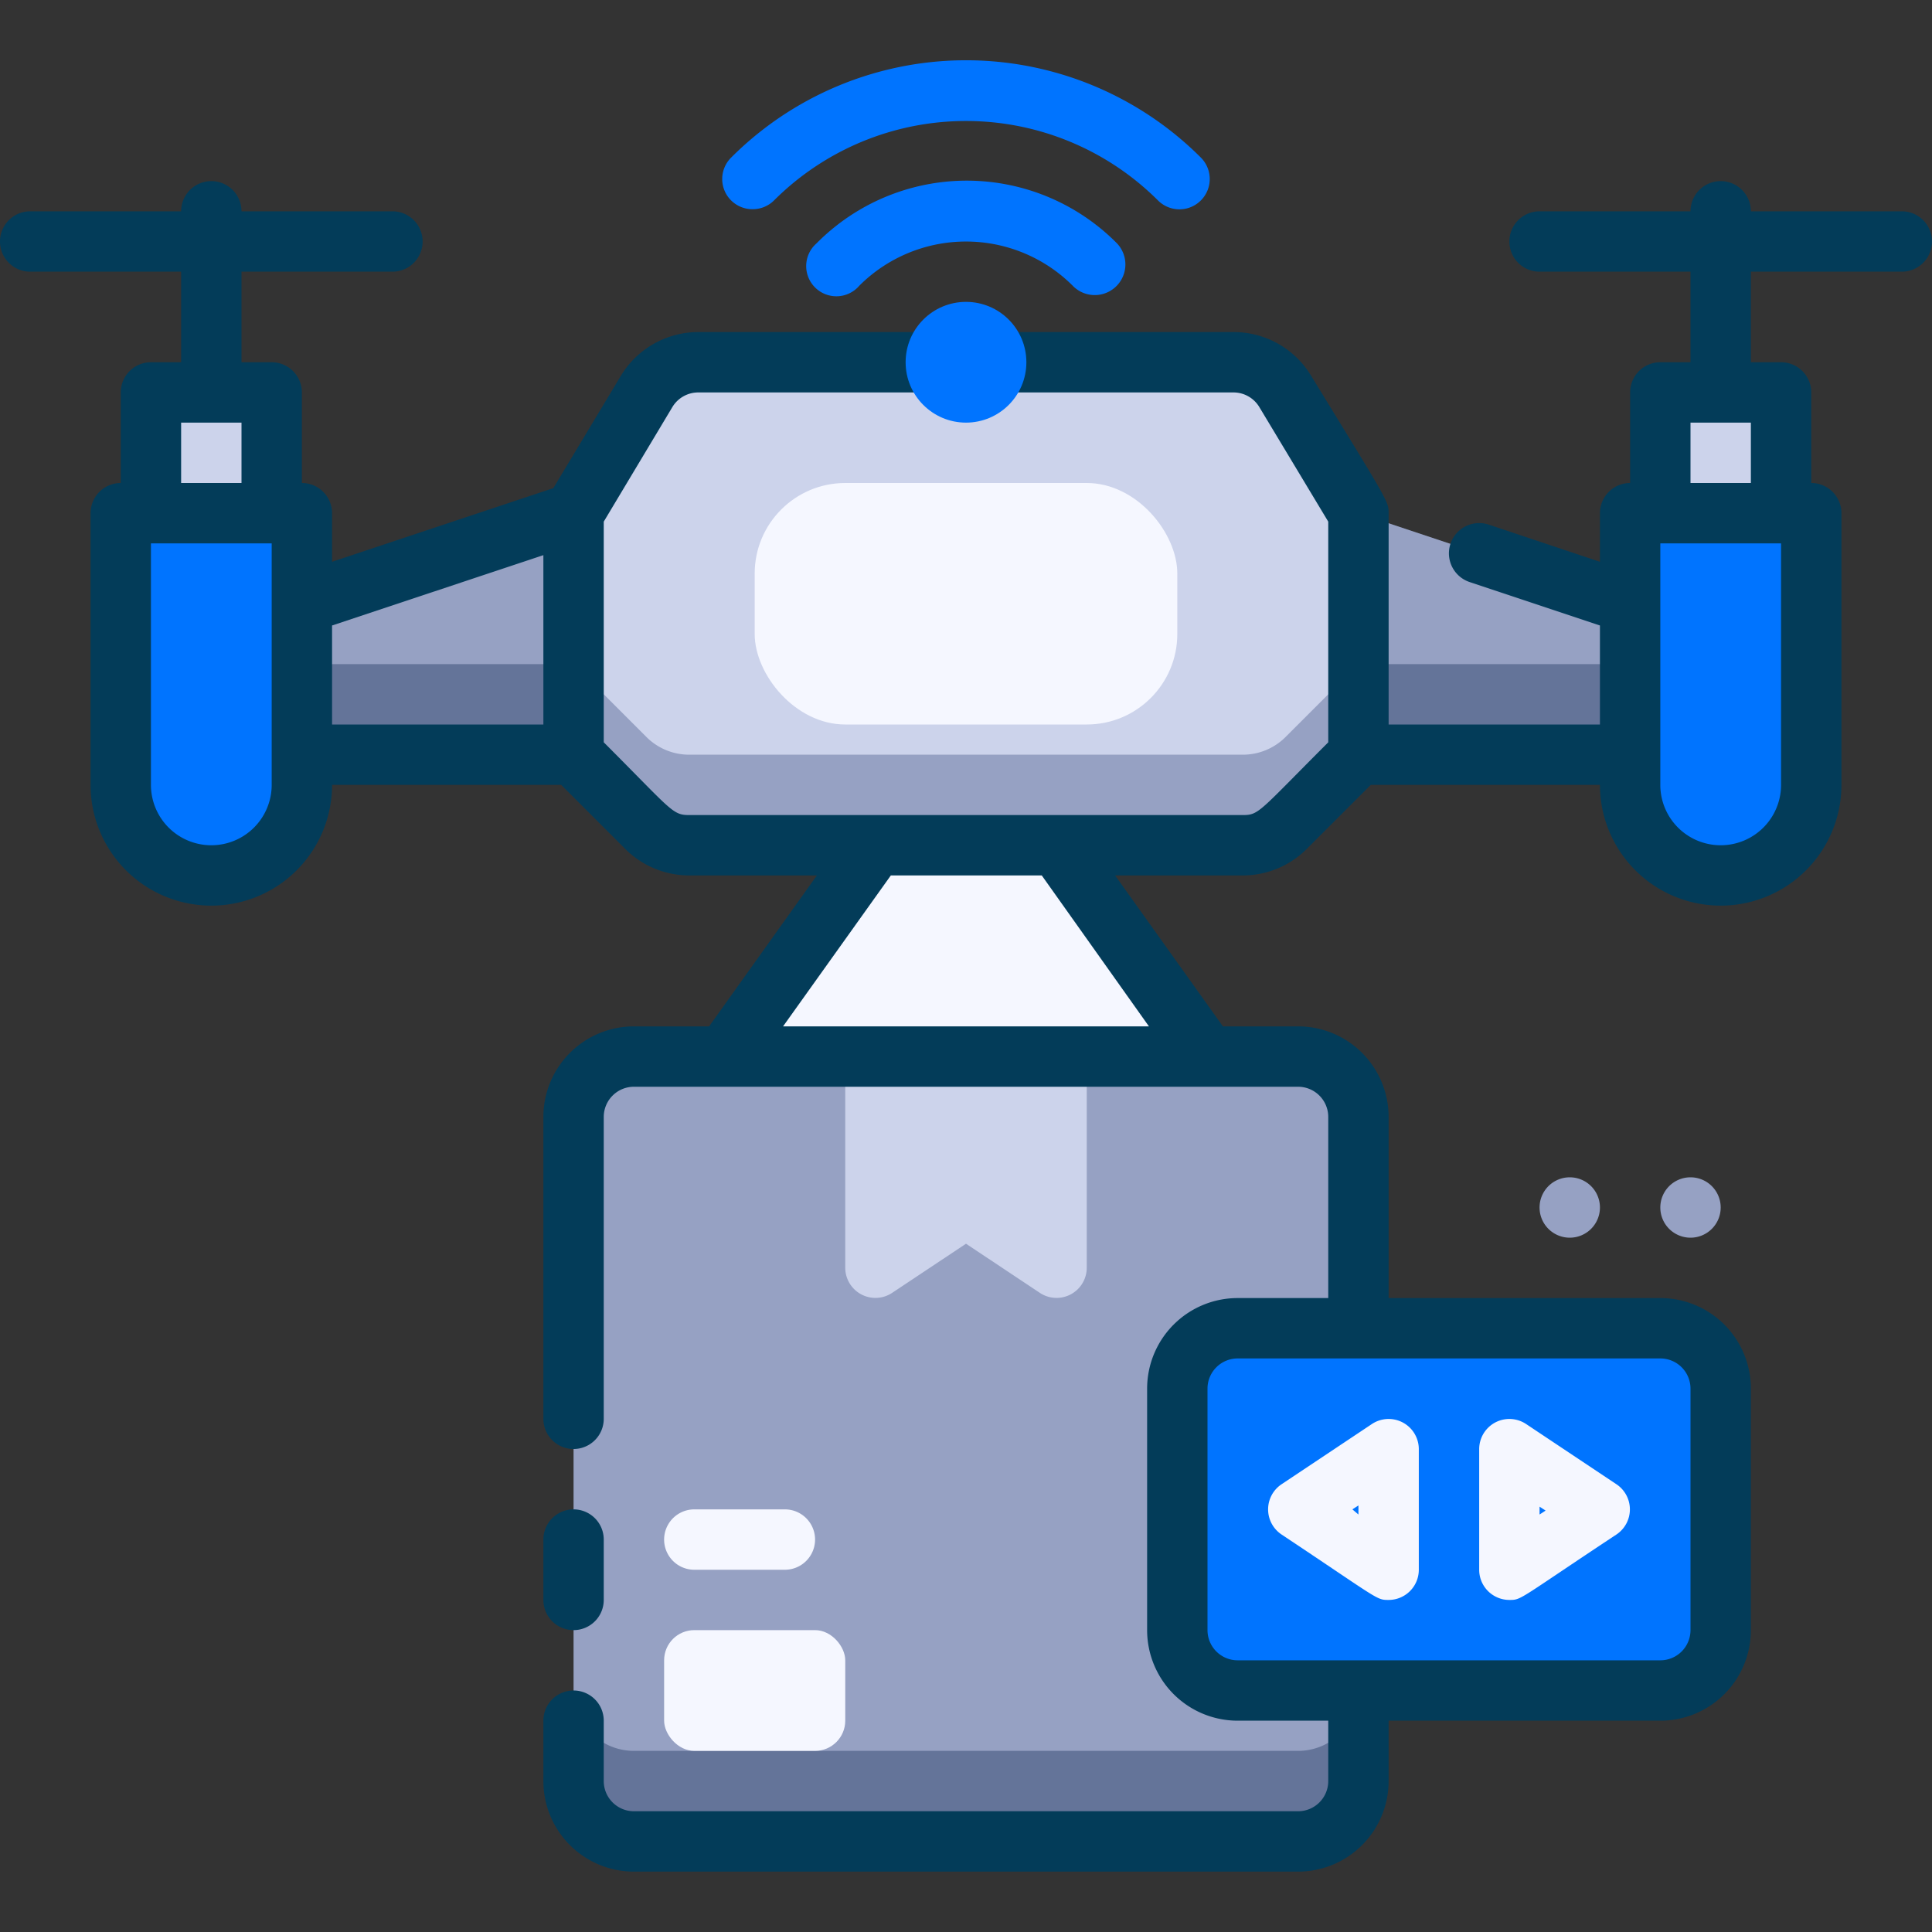 <svg xmlns="http://www.w3.org/2000/svg" viewBox="0 0 64 64"><rect x="0" y="0" width="64" height="64" fill="#333333" stroke="none"/><defs><style>.cls-1{fill:#0074ff;}.cls-2{fill:#96a1c3;}.cls-3{fill:#647499;}.cls-4{fill:#ccd3eb;}.cls-5{fill:#f5f7ff;}.cls-6{fill:#033c59;}</style></defs><title>Drone</title><g id="Drone"><path class="cls-1" d="M7,29a3,3,0,0,1-3-3V17h6v9A3,3,0,0,1,7,29Z"></path><polygon class="cls-2" points="19 17 19 25 10 25 10 20 19 17"></polygon><rect class="cls-3" x="10" y="22" width="9" height="3"></rect><rect class="cls-4" x="5" y="13" width="4" height="4"></rect><path class="cls-4" d="M40.87,12H23.13a2,2,0,0,0-1.71,1L19,17v8l2.41,2.41a2,2,0,0,0,1.42.59H41.17a2,2,0,0,0,1.42-.59L45,25V17l-2.42-4A2,2,0,0,0,40.87,12Z"></path><path class="cls-2" d="M41.17,25H22.83a2,2,0,0,1-1.42-.59L19,22v3l2.41,2.41a2,2,0,0,0,1.42.59H41.17a2,2,0,0,0,1.42-.59L45,25V22l-2.41,2.41A2,2,0,0,1,41.17,25Z"></path><path class="cls-1" d="M57,29a3,3,0,0,0,3-3V17H54v9A3,3,0,0,0,57,29Z"></path><polygon class="cls-2" points="45 17 45 25 54 25 54 20 45 17"></polygon><rect class="cls-3" x="45" y="22" width="9" height="3"></rect><rect class="cls-4" x="55" y="13" width="4" height="4" transform="translate(114 30) rotate(180)"></rect><rect class="cls-5" x="25" y="16" width="14" height="8" rx="3"></rect><rect class="cls-2" x="19" y="35" width="26" height="26" rx="2"></rect><path class="cls-3" d="M43,58H21a2,2,0,0,1-2-2v3a2,2,0,0,0,2,2H43a2,2,0,0,0,2-2V56A2,2,0,0,1,43,58Z"></path><path class="cls-4" d="M36,35v7a1,1,0,0,1-1.55.83L32,41.2l-2.45,1.63A1,1,0,0,1,28,42V35a1,1,0,0,1,1-1h6A1,1,0,0,1,36,35Z"></path><rect class="cls-5" x="22" y="54" width="6" height="4" rx="1"></rect><path class="cls-5" d="M23,52h3a1,1,0,0,0,0-2H23a1,1,0,0,0,0,2Z"></path><polygon class="cls-5" points="24 35 29 28 35 28 40 35 24 35"></polygon><rect class="cls-1" x="39" y="44" width="18" height="12" rx="2"></rect><path class="cls-6" d="M63,7H58a1,1,0,0,0-2,0H51a1,1,0,0,0,0,2h5v3H55a1,1,0,0,0-1,1v3a1,1,0,0,0-1,1v1.61l-3.68-1.23a1,1,0,0,0-.64,1.9L53,20.72V24H46V17c0-.39,0-.36-2.56-4.54A3,3,0,0,0,40.87,11H23.13a3,3,0,0,0-2.57,1.46l-2.23,3.71L11,18.61V17a1,1,0,0,0-1-1V13a1,1,0,0,0-1-1H8V9h5a1,1,0,0,0,0-2H8A1,1,0,0,0,6,7H1A1,1,0,0,0,1,9H6v3H5a1,1,0,0,0-1,1v3a1,1,0,0,0-1,1v9a4,4,0,0,0,8,0h7.59l2.12,2.12a3,3,0,0,0,2.12.88h4.23l-3.57,5H21a3,3,0,0,0-3,3V47a1,1,0,0,0,2,0V37a1,1,0,0,1,1-1H43a1,1,0,0,1,1,1v6H41a3,3,0,0,0-3,3v8a3,3,0,0,0,3,3h3v2a1,1,0,0,1-1,1H21a1,1,0,0,1-1-1V57a1,1,0,0,0-2,0v2a3,3,0,0,0,3,3H43a3,3,0,0,0,3-3V57h9a3,3,0,0,0,3-3V46a3,3,0,0,0-3-3H46V37a3,3,0,0,0-3-3H40.51l-3.57-5h4.23a3,3,0,0,0,2.12-.88L45.41,26H53a4,4,0,0,0,8,0V17a1,1,0,0,0-1-1V13a1,1,0,0,0-1-1H58V9h5a1,1,0,0,0,0-2ZM56,46v8a1,1,0,0,1-1,1H41a1,1,0,0,1-1-1V46a1,1,0,0,1,1-1H55A1,1,0,0,1,56,46ZM6,14H8v2H6ZM9,26a2,2,0,0,1-4,0V18H9Zm2-5.28,7-2.33V24H11ZM38.06,34H25.94l3.57-5h5Zm3.11-7H22.83c-.56,0-.57-.15-2.83-2.41V17.28l2.27-3.79a1,1,0,0,1,.86-.49H40.87a1,1,0,0,1,.85.49L44,17.28v7.31C41.7,26.89,41.71,27,41.17,27ZM59,26a2,2,0,0,1-4,0V18h4ZM56,16V14h2v2Z"></path><path class="cls-6" d="M19,54a1,1,0,0,0,1-1V51a1,1,0,0,0-2,0v2A1,1,0,0,0,19,54Z"></path><path class="cls-5" d="M53.55,49.17l-3-2A1,1,0,0,0,49,48v4a1,1,0,0,0,1,1c.41,0,.27,0,3.55-2.17A1,1,0,0,0,53.55,49.17Zm-2.55,1v-.26l.2.13Z"></path><path class="cls-5" d="M45.45,47.17l-3,2a1,1,0,0,0,0,1.66C45.71,53,45.59,53,46,53a1,1,0,0,0,1-1V48A1,1,0,0,0,45.45,47.17Zm-.45,3L44.8,50l.2-.13Z"></path><path class="cls-2" d="M56,41a1,1,0,1,1,1-1A1,1,0,0,1,56,41Z"></path><path class="cls-2" d="M52,41a1,1,0,1,1,1-1A1,1,0,0,1,52,41Z"></path><circle class="cls-1" cx="32" cy="12" r="2"></circle><path class="cls-1" d="M27.05,8.06a1,1,0,1,0,1.42,1.4,5,5,0,0,1,7.06,0A1,1,0,1,0,37,8.06,7,7,0,0,0,27.05,8.06Z"></path><path class="cls-1" d="M39.78,5.22a11,11,0,0,0-15.56,0,1,1,0,0,0,.71,1.71,1,1,0,0,0,.71-.29,9,9,0,0,1,12.72,0,1,1,0,0,0,1.42-1.42Z"></path></g></svg>